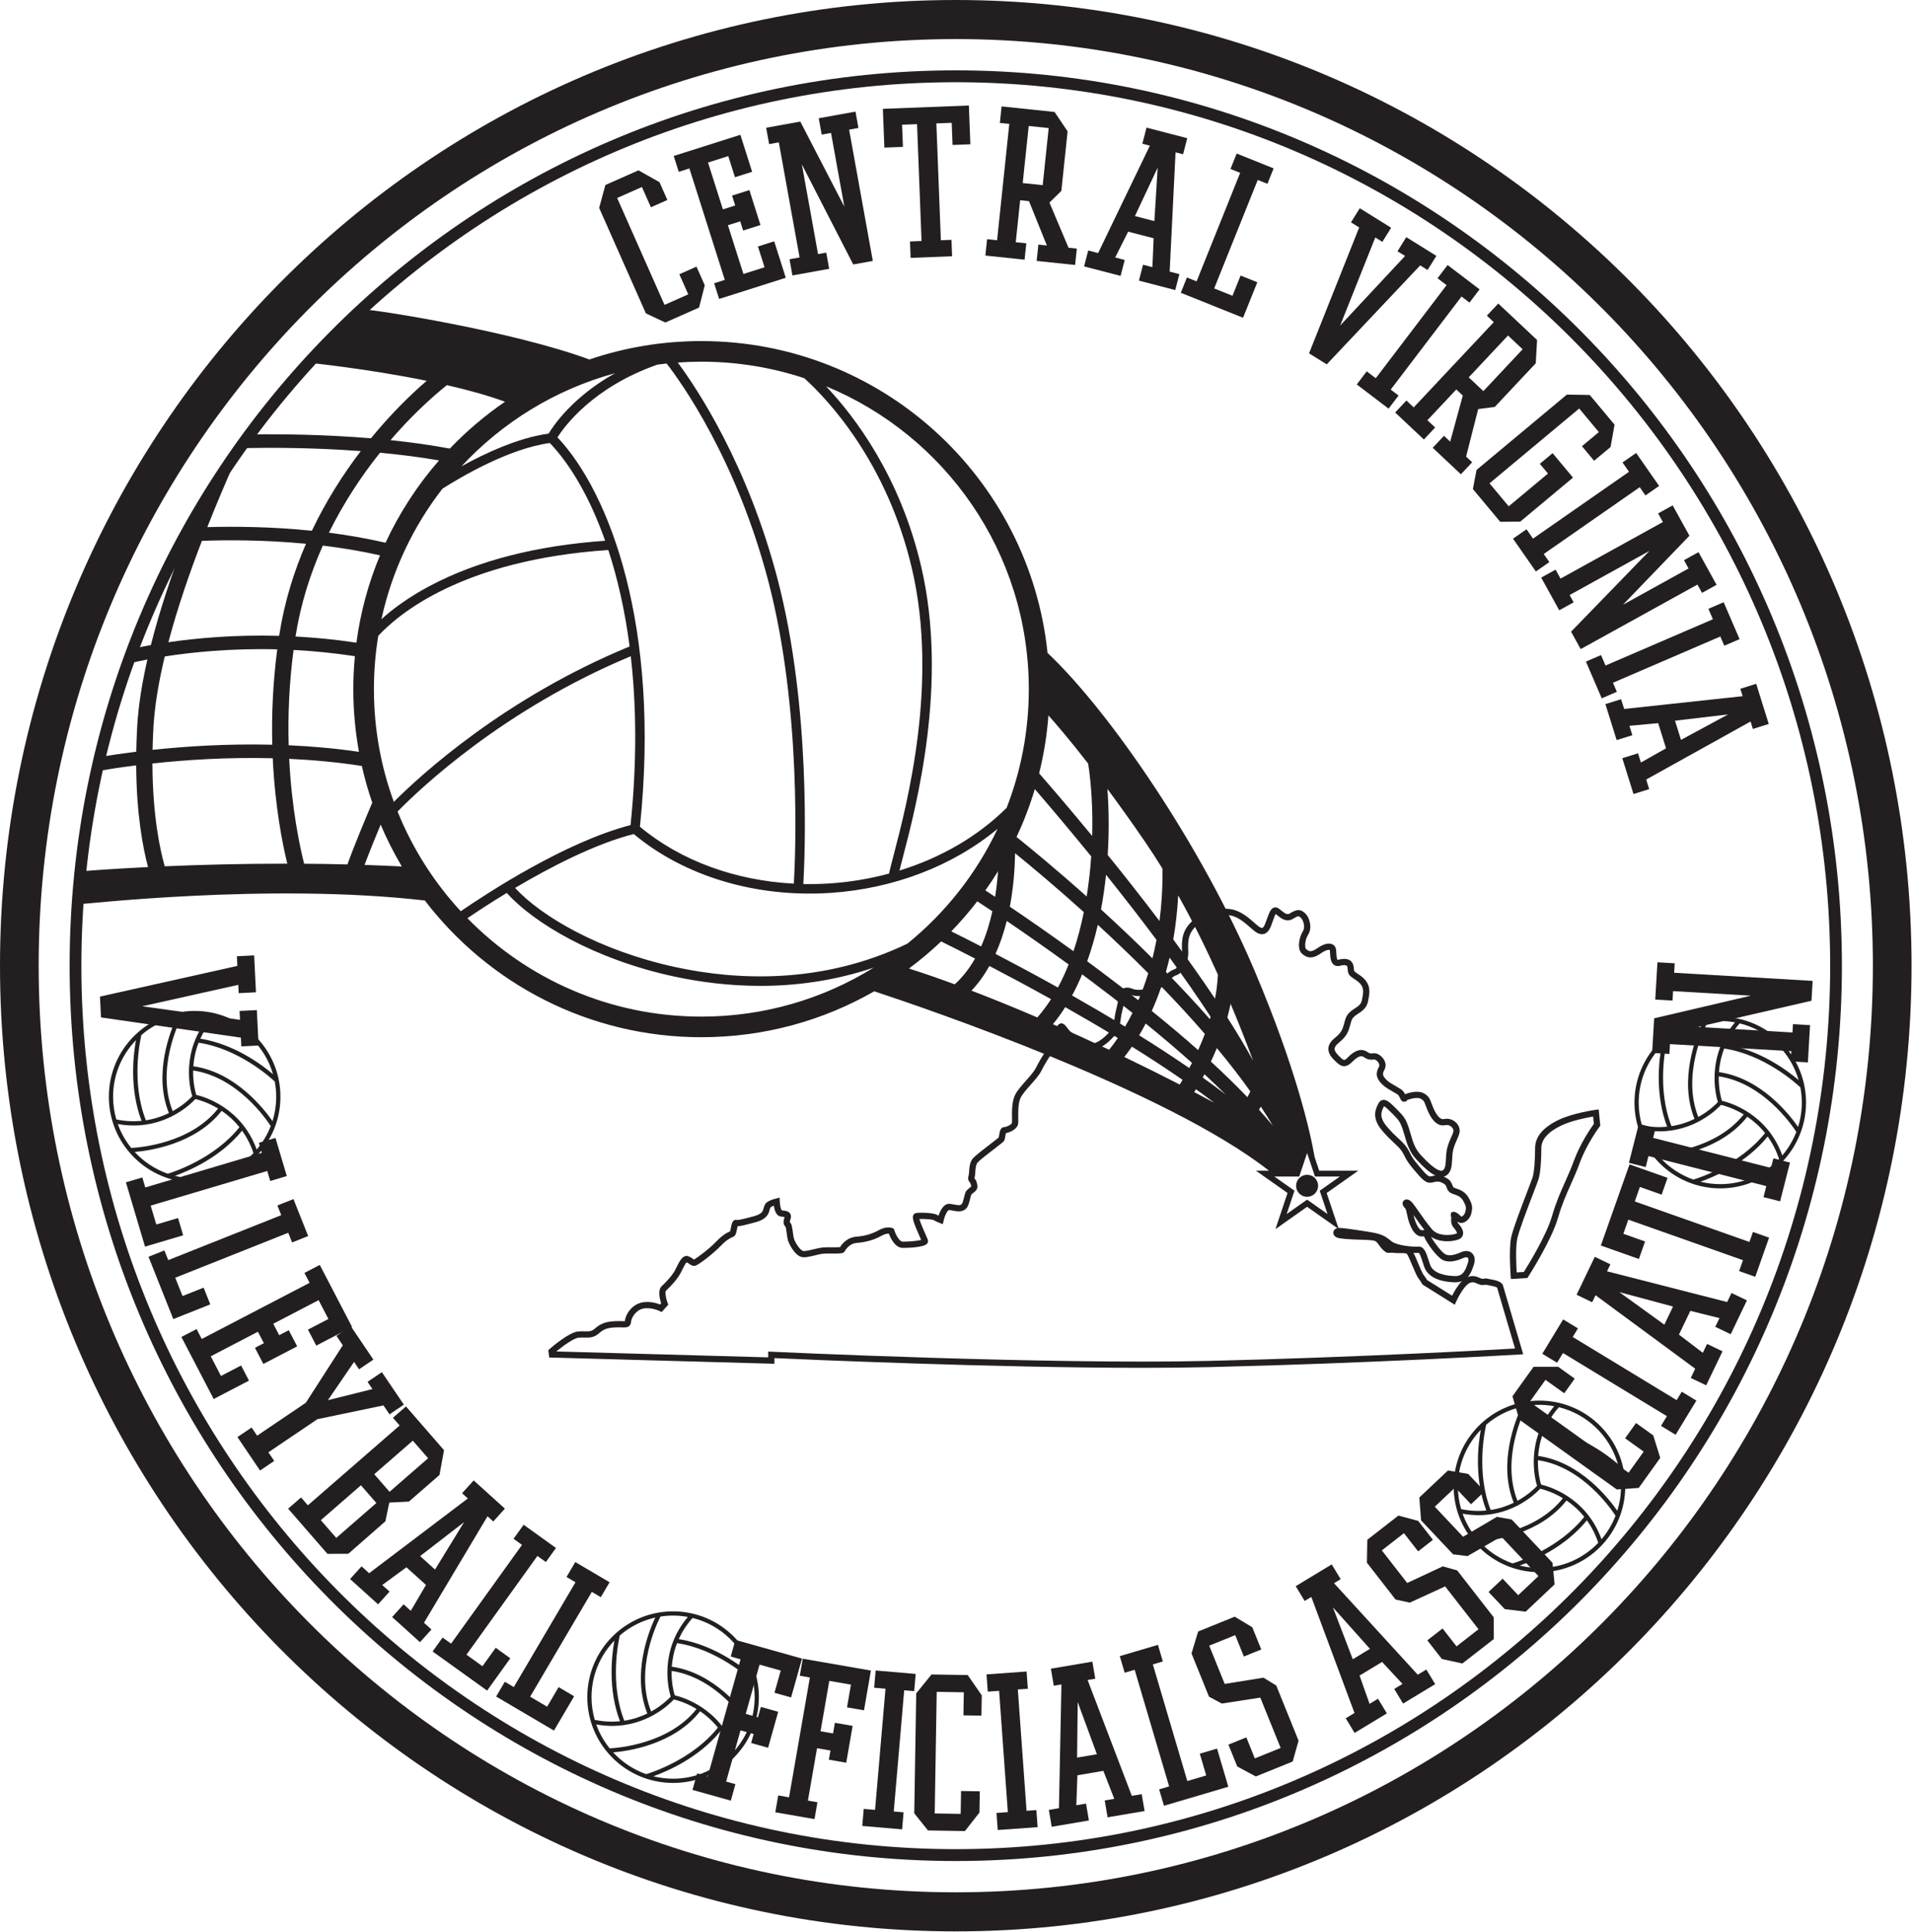 <?xml version="1.0" encoding="UTF-8" standalone="no"?>
<!DOCTYPE svg PUBLIC "-//W3C//DTD SVG 1.1//EN" "http://www.w3.org/Graphics/SVG/1.1/DTD/svg11.dtd">
<svg width="100%" height="100%" viewBox="0 0 2941 2971" version="1.1" xmlns="http://www.w3.org/2000/svg" xmlns:xlink="http://www.w3.org/1999/xlink" xml:space="preserve" xmlns:serif="http://www.serif.com/" style="fill-rule:evenodd;clip-rule:evenodd;stroke-linejoin:round;stroke-miterlimit:2;">
    <g transform="matrix(4.167,0,0,4.167,-3.467,-1.833)">
        <path d="M72.683,373.585C55.221,373.585 41.016,387.791 41.016,405.253C41.016,422.714 55.221,436.92 72.683,436.92C90.144,436.92 104.35,422.714 104.35,405.253C104.35,387.791 90.144,373.585 72.683,373.585ZM101.619,396.96C97.545,393.483 87.373,385.833 74.767,383.827C75.94,381.239 77.59,378.6 79.87,376.02C90.335,378.593 98.66,386.651 101.619,396.96ZM78.129,375.649C67.424,388.377 70.978,402.385 71.802,405.068C71.01,405.923 68.531,408.398 64.579,410.575C58.447,395.15 66.72,378.035 68.024,375.508C69.543,375.271 71.098,375.146 72.683,375.146C74.543,375.146 76.361,375.324 78.129,375.649ZM73.283,404.583C72.937,403.468 72.034,400.084 72.126,395.574C88.533,397.973 99.213,413.666 100.767,416.084C99.533,419.272 97.773,422.197 95.592,424.756C89.917,409.133 76.015,405.21 73.283,404.583ZM53.015,382.487C56.707,379.293 61.178,376.981 66.103,375.879C63.817,380.706 57.301,396.698 63.187,411.294C60.793,412.459 57.944,413.457 54.681,413.959C49.232,400.123 52.503,384.683 53.015,382.487ZM72.962,406.109C74.099,406.369 77.479,407.284 81.338,409.618C71.071,422.601 52.189,424.019 49.275,424.159C47.157,421.542 45.469,418.566 44.317,415.335C46.355,415.697 48.303,415.87 50.15,415.87C63.156,415.87 71.298,407.899 72.962,406.109ZM51.028,384.368C50.052,389.654 48.528,402.263 53.085,414.161C50.258,414.439 47.148,414.33 43.774,413.646C42.999,410.98 42.575,408.166 42.575,405.253C42.575,397.148 45.8,389.786 51.028,384.368ZM50.55,425.637C55.89,425.2 72.967,422.841 82.656,410.463C84.863,411.955 87.152,413.922 89.219,416.494C79.927,428.169 64.847,433.05 62.774,433.677C58.056,432.027 53.87,429.239 50.55,425.637ZM72.683,435.36C70.168,435.36 67.726,435.045 65.389,434.462C70.434,432.674 82.149,427.691 90.193,417.775C91.846,420.079 93.306,422.82 94.399,426.073C88.916,431.79 81.21,435.36 72.683,435.36ZM101.416,414.25C98.386,409.865 87.791,396.211 72.199,394.01C72.387,391.354 72.947,388.388 74.144,385.311C88.909,387.519 100.681,398.147 102.254,399.623C102.601,401.449 102.79,403.329 102.79,405.253C102.79,408.386 102.308,411.407 101.416,414.25Z" style="fill:rgb(35,31,32);fill-rule:nonzero;"/>
    </g>
    <g transform="matrix(4.167,0,0,4.167,-3.467,-1.833)">
        <path d="M249.29,595.209C231.829,595.209 217.623,609.415 217.623,626.876C217.623,644.338 231.829,658.544 249.29,658.544C266.752,658.544 280.957,644.338 280.957,626.876C280.957,609.415 266.752,595.209 249.29,595.209ZM278.227,618.585C274.153,615.107 263.983,607.459 251.38,605.451C252.551,602.862 254.199,600.222 256.477,597.644C266.943,600.217 275.268,608.275 278.227,618.585ZM254.737,597.273C244.033,610 247.585,624.006 248.409,626.691C247.616,627.545 245.134,630.016 241.184,632.191C235.057,616.769 243.327,599.659 244.632,597.132C246.151,596.895 247.706,596.77 249.29,596.77C251.15,596.77 252.969,596.948 254.737,597.273ZM249.892,626.207C249.549,625.093 248.65,621.708 248.743,617.199C265.143,619.603 275.82,635.288 277.374,637.707C276.141,640.895 274.381,643.821 272.199,646.38C266.526,630.76 252.629,626.835 249.892,626.207ZM229.623,604.11C233.314,600.917 237.785,598.606 242.711,597.503C240.425,602.329 233.91,618.317 239.792,632.91C237.397,634.076 234.548,635.074 231.287,635.578C225.841,621.742 229.111,606.306 229.623,604.11ZM249.57,627.731C250.707,627.99 254.09,628.899 257.95,631.234C247.685,644.225 228.797,645.643 225.883,645.783C223.765,643.166 222.077,640.189 220.925,636.959C222.962,637.32 224.91,637.493 226.756,637.493C239.765,637.493 247.908,629.52 249.57,627.731ZM227.635,605.992C226.66,611.277 225.136,623.884 229.691,635.781C226.864,636.061 223.754,635.954 220.382,635.27C219.607,632.604 219.183,629.789 219.183,626.876C219.183,618.772 222.408,611.41 227.635,605.992ZM227.158,647.261C232.498,646.824 249.581,644.464 259.269,632.08C261.475,633.571 263.763,635.539 265.83,638.114C256.538,649.792 241.454,654.675 239.382,655.301C234.664,653.651 230.478,650.863 227.158,647.261ZM249.29,656.984C246.775,656.984 244.333,656.669 241.997,656.086C247.042,654.298 258.759,649.314 266.803,639.395C268.454,641.7 269.913,644.442 271.006,647.697C265.523,653.414 257.818,656.984 249.29,656.984ZM278.024,635.873C274.993,631.488 264.402,617.84 248.815,615.635C249.003,612.978 249.563,610.011 250.757,606.935C265.519,609.146 277.289,619.772 278.862,621.248C279.209,623.072 279.397,624.952 279.397,626.876C279.397,630.009 278.915,633.031 278.024,635.873Z" style="fill:rgb(35,31,32);fill-rule:nonzero;"/>
    </g>
    <g transform="matrix(4.167,0,0,4.167,-3.467,-1.833)">
        <path d="M569.095,517.423C551.634,517.423 537.428,531.629 537.428,549.09C537.428,566.552 551.634,580.758 569.095,580.758C586.557,580.758 600.763,566.552 600.763,549.09C600.763,531.629 586.557,517.423 569.095,517.423ZM598.032,540.798C593.958,537.32 583.786,529.671 571.18,527.664C572.353,525.077 574.002,522.437 576.282,519.857C586.748,522.431 595.073,530.489 598.032,540.798ZM574.542,519.487C563.838,532.214 567.39,546.219 568.214,548.904C567.42,549.759 564.937,552.228 560.988,554.401C554.864,538.98 563.133,521.872 564.437,519.346C565.956,519.109 567.511,518.984 569.095,518.984C570.956,518.984 572.774,519.162 574.542,519.487ZM569.696,548.42C569.351,547.305 568.447,543.921 568.539,539.411C584.947,541.81 595.627,557.504 597.18,559.921C595.946,563.109 594.186,566.035 592.005,568.593C586.331,552.972 572.431,549.048 569.696,548.42ZM549.427,526.325C553.119,523.131 557.591,520.819 562.517,519.717C560.231,524.542 553.717,540.528 559.596,555.121C557.201,556.287 554.352,557.285 551.091,557.79C545.647,543.957 548.915,528.526 549.427,526.325ZM569.374,549.945C570.51,550.203 573.894,551.113 577.756,553.448C567.49,566.437 548.602,567.856 545.688,567.996C543.57,565.379 541.882,562.403 540.731,559.172C542.768,559.534 544.716,559.707 546.562,559.707C559.569,559.707 567.711,551.735 569.374,549.945ZM547.44,528.207C546.465,533.493 544.942,546.098 549.496,557.992C546.668,558.273 543.559,558.166 540.188,557.483C539.413,554.817 538.989,552.003 538.989,549.09C538.989,540.986 542.214,533.625 547.44,528.207ZM546.963,569.474C552.304,569.037 569.386,566.677 579.075,554.293C581.281,555.784 583.569,557.753 585.636,560.328C576.341,572.008 561.254,576.89 559.186,577.514C554.468,575.864 550.283,573.076 546.963,569.474ZM569.095,579.198C566.58,579.198 564.138,578.883 561.801,578.299C566.845,576.512 578.564,571.528 586.608,561.609C588.259,563.914 589.718,566.656 590.811,569.911C585.328,575.628 577.623,579.198 569.095,579.198ZM597.829,558.087C594.799,553.702 584.204,540.048 568.612,537.847C568.8,535.191 569.36,532.225 570.557,529.148C585.321,531.357 597.092,541.983 598.667,543.461C599.014,545.286 599.203,547.166 599.203,549.09C599.203,552.223 598.721,555.244 597.829,558.087Z" style="fill:rgb(35,31,32);fill-rule:nonzero;"/>
    </g>
    <g transform="matrix(4.167,0,0,4.167,-3.467,-1.833)">
        <path d="M635.835,375.748C618.374,375.748 604.168,389.955 604.168,407.415C604.168,424.877 618.374,439.083 635.835,439.083C653.296,439.083 667.502,424.877 667.502,407.415C667.502,389.955 653.296,375.748 635.835,375.748ZM664.771,399.123C660.697,395.645 650.525,387.996 637.92,385.989C639.092,383.402 640.742,380.762 643.022,378.182C653.487,380.756 661.812,388.814 664.771,399.123ZM641.282,377.812C630.577,390.539 634.13,404.546 634.955,407.23C634.161,408.085 631.679,410.556 627.728,412.73C621.602,397.308 629.872,380.198 631.176,377.671C632.695,377.434 634.251,377.309 635.835,377.309C637.696,377.309 639.514,377.487 641.282,377.812ZM636.436,406.746C636.091,405.632 635.187,402.248 635.279,397.737C651.684,400.136 662.363,415.825 663.919,418.246C662.685,421.434 660.926,424.36 658.744,426.918C653.07,411.298 639.172,407.373 636.436,406.746ZM616.167,384.65C619.859,381.456 624.33,379.145 629.256,378.042C626.97,382.868 620.456,398.856 626.337,413.45C623.942,414.615 621.093,415.613 617.832,416.117C612.386,402.282 615.655,386.848 616.167,384.65ZM636.114,408.271C637.251,408.531 640.631,409.446 644.49,411.78C634.223,424.764 615.342,426.182 612.428,426.322C610.31,423.705 608.622,420.729 607.47,417.498C609.507,417.859 611.456,418.032 613.301,418.032C626.308,418.032 634.451,410.061 636.114,408.271ZM614.18,386.532C613.205,391.817 611.681,404.423 616.236,416.319C613.409,416.599 610.299,416.492 606.927,415.809C606.152,413.143 605.728,410.328 605.728,407.415C605.728,399.311 608.953,391.95 614.18,386.532ZM613.703,427.8C619.043,427.363 636.119,425.004 645.809,412.626C648.016,414.117 650.305,416.085 652.372,418.658C643.079,430.332 628,435.213 625.927,435.84C621.209,434.19 617.023,431.402 613.703,427.8ZM635.835,437.523C633.321,437.523 630.878,437.208 628.542,436.625C633.586,434.837 645.301,429.854 653.345,419.938C654.998,422.243 656.458,424.983 657.551,428.236C652.068,433.953 644.363,437.523 635.835,437.523ZM664.568,416.412C661.537,412.025 650.942,398.374 635.351,396.173C635.539,393.516 636.1,390.551 637.296,387.473C652.06,389.682 663.832,400.308 665.406,401.786C665.753,403.611 665.942,405.491 665.942,407.415C665.942,410.548 665.46,413.569 664.568,416.412Z" style="fill:rgb(35,31,32);fill-rule:nonzero;"/>
    </g>
    <g transform="matrix(4.167,0,0,4.167,-3.467,-1.833)">
        <path d="M353.64,0.44C158.789,0.44 0.832,160.028 0.832,356.889C0.832,553.75 158.789,713.336 353.64,713.336C548.491,713.336 706.448,553.75 706.448,356.889C706.448,160.028 548.491,0.44 353.64,0.44ZM353.64,698.914C166.673,698.914 15.106,545.785 15.106,356.889C15.106,167.993 166.673,14.862 353.64,14.862C540.607,14.862 692.174,167.993 692.174,356.889C692.174,545.785 540.607,698.914 353.64,698.914Z" style="fill:rgb(35,31,32);fill-rule:nonzero;"/>
    </g>
    <g transform="matrix(4.167,0,0,4.167,-3.467,-1.833)">
        <path d="M353.64,26.411C172.986,26.411 26.537,174.371 26.537,356.889C26.537,539.406 172.986,687.365 353.64,687.365C534.294,687.365 680.743,539.406 680.743,356.889C680.743,174.371 534.294,26.411 353.64,26.411ZM353.64,682.984C175.381,682.984 30.873,536.987 30.873,356.889C30.873,176.79 175.381,30.792 353.64,30.792C531.899,30.792 676.407,176.79 676.407,356.889C676.407,536.987 531.899,682.984 353.64,682.984Z" style="fill:rgb(35,31,32);fill-rule:nonzero;"/>
    </g>
    <g transform="matrix(4.167,0,0,4.167,-3.467,-1.833)">
        <path d="M89.754,383.446L38.117,375.982L37.737,368.296L88.447,356.965L88.271,353.402L94.647,353.087L95.319,366.711L88.943,367.027L88.792,363.953L53.308,371.87L89.43,376.878L89.268,373.594L95.644,373.28L96.288,386.345L89.913,386.66L89.754,383.446Z" style="fill:rgb(35,31,32);fill-rule:nonzero;"/>
    </g>
    <g transform="matrix(4.167,0,0,4.167,-3.467,-1.833)">
        <path d="M47.311,436.848L53.364,435.05L54.46,438.739L97.491,425.955L96.395,422.266L102.514,420.449L106.699,434.532L100.58,436.35L99.483,432.662L56.453,445.445L58.525,452.419L66.553,450.035L68.446,456.406L54.366,460.588L47.311,436.848Z" style="fill:rgb(35,31,32);fill-rule:nonzero;"/>
    </g>
    <g transform="matrix(4.167,0,0,4.167,-3.467,-1.833)">
        <path d="M55.647,464.322L61.515,461.988L62.938,465.563L104.651,448.967L103.228,445.392L109.16,443.032L114.591,456.682L108.66,459.042L107.237,455.467L65.524,472.063L68.214,478.823L75.995,475.727L78.452,481.903L64.803,487.332L55.647,464.322Z" style="fill:rgb(35,31,32);fill-rule:nonzero;"/>
    </g>
    <g transform="matrix(4.167,0,0,4.167,-3.467,-1.833)">
        <path d="M114.511,491.219L122.06,487.29L118.442,480.338L101.7,489.054L103.896,493.274L107.427,491.436L110.528,497.393L98.047,503.89L94.946,497.933L98.234,496.221L96.038,492.001L78.625,501.066L82.404,508.327L89.832,504.459L92.739,510.045L79.71,516.828L67.791,493.928L73.392,491.012L75.298,494.673L115.115,473.947L113.209,470.286L118.871,467.338L130.791,490.237L117.58,497.115L114.511,491.219Z" style="fill:rgb(35,31,32);fill-rule:nonzero;"/>
    </g>
    <g transform="matrix(4.167,0,0,4.167,-3.467,-1.833)">
        <path d="M142.385,519.191L117.986,524.282L99.902,536.505L102.057,539.693L96.825,543.229L88.479,530.885L93.711,527.348L95.749,530.362L113.719,518.216L127.377,496.995L125.026,493.518L130.315,489.943L138.661,502.288L133.372,505.862L131.53,503.138L121.863,517.271L138.31,513.164L136.507,510.498L141.796,506.923L149.907,518.919L144.618,522.495L142.385,519.191Z" style="fill:rgb(35,31,32);fill-rule:nonzero;"/>
    </g>
    <g transform="matrix(4.167,0,0,4.167,-3.467,-1.833)">
        <path d="M144.535,555.055L143.089,561.968L129.411,573.957L121.703,573.986L107.194,557.307L111.959,553.164L114.484,556.066L148.354,526.608L145.875,523.757L150.69,519.568L164.74,535.719L163.062,544.874L151.772,554.694L144.535,555.055ZM139.764,555.217L134.07,548.673L119.259,561.555L124.952,568.1L139.764,555.217ZM158.868,538.694L153.221,532.203L138.979,544.589L144.626,551.082L158.868,538.694Z" style="fill:rgb(35,31,32);fill-rule:nonzero;"/>
    </g>
    <g transform="matrix(4.167,0,0,4.167,-3.467,-1.833)">
        <path d="M145.583,597.304L149.816,592.619L152.464,595.01L158.074,585.462L150.858,578.942L141.926,585.489L144.626,587.928L140.392,592.614L130.061,583.28L134.295,578.593L137.098,581.126L173.529,553.539L171.4,551.615L175.68,546.878L187.205,557.291L182.925,562.028L180.796,560.105L157.343,599.419L160.095,601.906L155.861,606.591L145.583,597.304ZM172.141,562.276L155.911,574.811L161.414,579.783L172.141,562.276Z" style="fill:rgb(35,31,32);fill-rule:nonzero;"/>
    </g>
    <g transform="matrix(4.167,0,0,4.167,-3.467,-1.833)">
        <path d="M160.527,610.014L164.211,604.885L167.336,607.13L193.522,570.676L190.397,568.431L194.12,563.248L206.053,571.819L202.33,577.003L199.204,574.758L173.019,611.212L178.928,615.457L183.813,608.657L189.211,612.535L180.643,624.463L160.527,610.014Z" style="fill:rgb(35,31,32);fill-rule:nonzero;"/>
    </g>
    <g transform="matrix(4.167,0,0,4.167,-3.467,-1.833)">
        <path d="M183.976,626.651L187.179,621.208L190.495,623.161L213.268,584.471L209.952,582.519L213.19,577.017L225.851,584.47L222.612,589.972L219.296,588.02L196.524,626.709L202.794,630.401L207.042,623.184L212.769,626.555L205.318,639.215L183.976,626.651Z" style="fill:rgb(35,31,32);fill-rule:nonzero;"/>
    </g>
    <g transform="matrix(4.167,0,0,4.167,-3.467,-1.833)">
        <path d="M286.72,625.264L289.021,617.07L281.208,614.876L276.106,633.05L280.618,634.317L281.694,630.484L288.093,632.28L284.363,645.563L278.1,643.805L279.027,640.5L274.178,639.139L268.871,658.04L272.306,659.004L270.599,665.083L256.455,661.114L258.162,655.034L262.068,656.13L274.203,612.911L270.566,611.889L272.292,605.744L296.876,612.644L292.849,626.985L286.72,625.264Z" style="fill:rgb(35,31,32);fill-rule:nonzero;"/>
    </g>
    <g transform="matrix(4.167,0,0,4.167,-3.467,-1.833)">
        <path d="M313.49,630.646L314.947,622.26L306.952,620.871L303.721,639.468L308.339,640.27L309.021,636.348L315.568,637.486L313.207,651.079L306.796,649.965L307.384,646.583L302.421,645.721L299.061,665.061L302.576,665.672L301.496,671.894L287.022,669.378L288.103,663.157L292.1,663.852L299.784,619.624L296.062,618.978L297.155,612.689L322.312,617.061L319.762,631.736L313.49,630.646Z" style="fill:rgb(35,31,32);fill-rule:nonzero;"/>
    </g>
    <g transform="matrix(4.167,0,0,4.167,-3.467,-1.833)">
        <path d="M334.599,624.353L330.747,669.08L334.372,669.391L333.83,675.683L319.123,674.418L319.664,668.125L323.846,668.486L327.698,623.759L323.516,623.4L324.064,617.04L338.841,618.311L338.293,624.671L334.599,624.353Z" style="fill:rgb(35,31,32);fill-rule:nonzero;"/>
    </g>
    <g transform="matrix(4.167,0,0,4.167,-3.467,-1.833)">
        <path d="M356.468,633.596L356.609,625.085L346.606,624.921L345.868,669.807L355.45,669.964L355.589,661.523L362.514,661.636L362.385,669.459L357.025,676.306L343.386,676.083L338.313,669.752L339.041,625.484L344.683,618.505L358.043,618.724L363.237,626.223L363.114,633.705L356.468,633.596Z" style="fill:rgb(35,31,32);fill-rule:nonzero;"/>
    </g>
    <g transform="matrix(4.167,0,0,4.167,-3.467,-1.833)">
        <path d="M376.544,624.047L379.767,668.823L383.396,668.561L383.849,674.86L369.127,675.922L368.672,669.624L372.859,669.322L369.636,624.545L365.45,624.848L364.991,618.481L379.784,617.413L380.243,623.781L376.544,624.047Z" style="fill:rgb(35,31,32);fill-rule:nonzero;"/>
    </g>
    <g transform="matrix(4.167,0,0,4.167,-3.467,-1.833)">
        <path d="M409.678,671.229L408.624,665.003L412.141,664.407L408.124,654.089L398.537,655.714L398.14,666.78L401.727,666.172L402.781,672.398L389.056,674.724L388.002,668.498L391.726,667.867L392.646,622.184L389.819,622.663L388.752,616.37L404.064,613.775L405.129,620.068L402.302,620.547L418.625,663.308L422.28,662.69L423.335,668.915L409.678,671.229ZM398.643,628.686L398.425,649.19L405.736,647.951L398.643,628.686Z" style="fill:rgb(35,31,32);fill-rule:nonzero;"/>
    </g>
    <g transform="matrix(4.167,0,0,4.167,-3.467,-1.833)">
        <path d="M430.499,666.967L428.709,660.913L432.399,659.822L419.675,616.772L415.985,617.862L414.176,611.74L428.265,607.578L430.075,613.7L426.384,614.79L439.108,657.84L446.085,655.779L443.712,647.748L450.086,645.865L454.25,659.952L430.499,666.967Z" style="fill:rgb(35,31,32);fill-rule:nonzero;"/>
    </g>
    <g transform="matrix(4.167,0,0,4.167,-3.467,-1.833)">
        <path d="M478.007,650.641L464.388,656.153L457.544,652.48L454.276,644.399L460.89,641.722L464.031,649.485L473.564,645.627L466.047,627.047L451.841,629.243L447.12,626.71L440.659,610.74L443.116,602.636L456.604,597.177L463.085,601.071L466.406,609.279L459.986,611.877L456.793,603.988L447.196,607.872L452.911,621.998L467.22,619.686L471.941,622.588L480.178,642.95L478.007,650.641Z" style="fill:rgb(35,31,32);fill-rule:nonzero;"/>
    </g>
    <g transform="matrix(4.167,0,0,4.167,-3.467,-1.833)">
        <path d="M518.757,629.251L515.488,623.848L518.541,622L511.01,613.88L502.69,618.915L506.389,629.354L509.502,627.47L512.771,632.873L500.859,640.082L497.589,634.679L500.822,632.723L484.883,589.893L482.429,591.378L479.124,585.916L492.413,577.874L495.718,583.336L493.264,584.822L524.168,618.595L527.34,616.675L530.61,622.079L518.757,629.251ZM492.852,593.737L500.187,612.887L506.533,609.047L492.852,593.737Z" style="fill:rgb(35,31,32);fill-rule:nonzero;"/>
    </g>
    <g transform="matrix(4.167,0,0,4.167,-3.467,-1.833)">
        <path d="M552.243,605.427L540.649,614.451L533.062,612.789L527.708,605.91L533.338,601.527L538.482,608.135L546.597,601.819L534.287,586.001L521.221,591.995L515.987,590.85L505.405,577.254L505.553,568.789L517.036,559.851L524.335,561.825L529.773,568.812L524.307,573.066L519.08,566.349L510.909,572.708L520.269,584.734L533.402,578.6L538.737,580.102L552.228,597.436L552.243,605.427Z" style="fill:rgb(35,31,32);fill-rule:nonzero;"/>
    </g>
    <g transform="matrix(4.167,0,0,4.167,-3.467,-1.833)">
        <path d="M574.689,585.247L564.002,595.328L556.293,594.391L550.313,588.048L555.503,583.152L561.248,589.245L568.728,582.188L554.979,567.605L542.541,574.809L537.222,574.165L525.403,561.629L524.75,553.186L535.335,543.202L542.786,544.476L548.861,550.918L543.823,555.671L537.984,549.478L530.452,556.582L540.906,567.67L553.398,560.321L558.851,561.31L573.919,577.291L574.689,585.247Z" style="fill:rgb(35,31,32);fill-rule:nonzero;"/>
    </g>
    <g transform="matrix(4.167,0,0,4.167,-3.467,-1.833)">
        <path d="M578.243,514.718L571.323,509.761L565.498,517.893L601.992,544.04L607.573,536.248L600.71,531.331L604.743,525.701L611.104,530.258L613.684,538.561L605.74,549.651L597.647,550.221L561.655,524.435L559.127,515.825L566.908,504.962L576.031,504.958L582.113,509.316L578.243,514.718Z" style="fill:rgb(35,31,32);fill-rule:nonzero;"/>
    </g>
    <g transform="matrix(4.167,0,0,4.167,-3.467,-1.833)">
        <path d="M581.377,493.936L619.737,517.248L621.626,514.138L627.022,517.417L619.356,530.032L613.96,526.752L616.14,523.165L577.78,499.854L575.599,503.441L570.145,500.126L577.847,487.453L583.302,490.767L581.377,493.936Z" style="fill:rgb(35,31,32);fill-rule:nonzero;"/>
    </g>
    <g transform="matrix(4.167,0,0,4.167,-3.467,-1.833)">
        <path d="M639.693,492.918L633.999,490.187L635.543,486.97L624.795,484.296L620.589,493.065L629.4,499.775L630.973,496.495L636.668,499.227L630.646,511.78L624.952,509.047L626.585,505.641L589.801,478.526L588.561,481.113L582.805,478.351L589.522,464.347L595.278,467.109L594.038,469.695L638.386,481.04L639.99,477.697L645.684,480.429L639.693,492.918ZM598.574,477.38L615.196,489.39L618.403,482.704L598.574,477.38Z" style="fill:rgb(35,31,32);fill-rule:nonzero;"/>
    </g>
    <g transform="matrix(4.167,0,0,4.167,-3.467,-1.833)">
        <path d="M614.194,441.398L606.169,438.562L604.281,443.905L646.603,458.864L647.909,455.17L653.862,457.274L648.756,471.72L642.802,469.616L644.225,465.592L601.903,450.633L600.061,455.844L608.085,458.681L605.8,465.145L591.757,460.182L602.343,430.234L616.385,435.198L614.194,441.398Z" style="fill:rgb(35,31,32);fill-rule:nonzero;"/>
    </g>
    <g transform="matrix(4.167,0,0,4.167,-3.467,-1.833)">
        <path d="M611.053,420.444L654.553,431.531L655.452,428.005L661.571,429.565L657.926,443.87L651.807,442.31L652.843,438.243L609.343,427.156L608.307,431.223L602.122,429.647L605.784,415.274L611.969,416.851L611.053,420.444Z" style="fill:rgb(35,31,32);fill-rule:nonzero;"/>
    </g>
    <g transform="matrix(4.167,0,0,4.167,-3.467,-1.833)">
        <path d="M618.817,359.499L669.939,362.494L669.509,369.827L627.548,379.493L662.498,381.54L662.677,378.466L668.982,378.835L668.176,392.594L661.872,392.225L662.092,388.454L617.276,385.83L617.063,389.46L610.69,389.087L611.438,376.307L647.133,367.956L618.42,366.274L618.216,369.766L611.843,369.393L612.649,355.634L619.022,356.008L618.817,359.499Z" style="fill:rgb(35,31,32);fill-rule:nonzero;"/>
    </g>
    <g transform="matrix(4.167,0,0,4.167,-3.467,-1.833)">
        <path d="M241.103,76.945L237.787,69.464L228.64,73.517L246.128,112.975L254.891,109.092L251.602,101.671L257.934,98.865L260.982,105.743L258.886,113.962L246.413,119.489L239.246,116.096L222,77.182L224.298,68.728L236.515,63.315L244.265,67.677L247.179,74.253L241.103,76.945Z" style="fill:rgb(35,31,32);fill-rule:nonzero;"/>
    </g>
    <g transform="matrix(4.167,0,0,4.167,-3.467,-1.833)">
        <path d="M272.131,65.859L269.653,58.059L262.185,60.431L267.679,77.729L272.214,76.289L271.055,72.641L277.456,70.608L281.552,83.502L275.151,85.535L274.072,82.138L269.537,83.578L275.252,101.568L283.054,99.09L280.616,91.417L286.618,89.511L290.894,102.971L266.288,110.785L264.45,104.998L268.384,103.749L255.316,62.612L251.382,63.861L249.523,58.011L274.13,50.198L278.466,63.848L272.131,65.859Z" style="fill:rgb(35,31,32);fill-rule:nonzero;"/>
    </g>
    <g transform="matrix(4.167,0,0,4.167,-3.467,-1.833)">
        <path d="M314.27,48.299L323.018,96.752L315.79,98.057L296.821,61.108L302.802,94.232L305.831,93.686L306.909,99.66L293.348,102.11L292.269,96.134L295.986,95.463L288.317,52.986L284.737,53.632L283.646,47.592L296.244,45.317L312.505,76.719L307.592,49.505L304.15,50.127L303.059,44.087L316.62,41.637L317.712,47.678L314.27,48.299Z" style="fill:rgb(35,31,32);fill-rule:nonzero;"/>
    </g>
    <g transform="matrix(4.167,0,0,4.167,-3.467,-1.833)">
        <path d="M352.452,53.95L352.137,45.773L346.474,45.992L348.136,89.121L352.051,88.97L352.285,95.037L336.974,95.628L336.74,89.56L341.005,89.396L339.343,46.267L333.819,46.48L334.134,54.657L327.283,54.922L326.731,40.611L358.472,39.387L359.024,53.697L352.452,53.95Z" style="fill:rgb(35,31,32);fill-rule:nonzero;"/>
    </g>
    <g transform="matrix(4.167,0,0,4.167,-3.467,-1.833)">
        <path d="M383.496,96.757L384.13,90.718L387.261,91.047L380.676,74.693L377.405,74.349L375.779,89.842L379.676,90.251L379.042,96.29L364.569,94.773L365.203,88.733L368.89,89.12L373.395,46.186L369.916,45.822L370.556,39.716L390.11,41.767L394.918,48.908L392.611,70.9L388.218,75.218L395.263,91.885L398.325,92.207L397.691,98.246L383.496,96.757ZM387.938,47.712L380.562,46.938L378.351,68.011L385.727,68.784L387.938,47.712Z" style="fill:rgb(35,31,32);fill-rule:nonzero;"/>
    </g>
    <g transform="matrix(4.167,0,0,4.167,-3.467,-1.833)">
        <path d="M421.249,104.029L422.774,98.152L426.227,99.048L426.68,88.392L417.268,85.95L412.482,95.482L416.003,96.395L414.477,102.272L401.003,98.777L402.527,92.899L406.184,93.848L425.287,54.211L422.511,53.491L424.053,47.55L439.085,51.45L437.544,57.391L434.767,56.671L432.593,100.699L436.181,101.63L434.656,107.508L421.249,104.029ZM428.169,62.323L419.775,80.191L426.952,82.053L428.169,62.323Z" style="fill:rgb(35,31,32);fill-rule:nonzero;"/>
    </g>
    <g transform="matrix(4.167,0,0,4.167,-3.467,-1.833)">
        <path d="M436.701,108.503L438.963,102.867L442.534,104.301L458.617,64.245L455.045,62.811L457.332,57.115L470.967,62.589L468.68,68.286L465.108,66.852L449.026,106.908L455.779,109.619L458.779,102.147L464.947,104.624L459.685,117.731L436.701,108.503Z" style="fill:rgb(35,31,32);fill-rule:nonzero;"/>
    </g>
    <g transform="matrix(4.167,0,0,4.167,-3.467,-1.833)">
        <path d="M525.072,98.396L490.58,134.929L484.044,130.866L502.555,84.397L499.526,82.513L502.767,77.301L514.351,84.504L511.11,89.716L508.496,88.091L495.534,120.6L519.488,94.924L516.696,93.188L519.936,87.975L531.045,94.883L527.804,100.095L525.072,98.396Z" style="fill:rgb(35,31,32);fill-rule:nonzero;"/>
    </g>
    <g transform="matrix(4.167,0,0,4.167,-3.467,-1.833)">
        <path d="M540.324,109.889L514.189,144.244L517.084,146.446L513.407,151.279L501.661,142.342L505.337,137.51L508.677,140.05L534.812,105.696L531.472,103.155L535.188,98.27L546.991,107.249L543.274,112.134L540.324,109.889Z" style="fill:rgb(35,31,32);fill-rule:nonzero;"/>
    </g>
    <g transform="matrix(4.167,0,0,4.167,-3.467,-1.833)">
        <path d="M529.697,165.727L533.855,161.301L536.149,163.457L540.795,146.451L538.398,144.2L527.735,155.554L530.591,158.236L526.434,162.662L515.827,152.699L519.985,148.273L522.686,150.812L552.237,119.349L549.686,116.954L553.889,112.481L568.218,125.939L567.728,134.534L552.592,150.651L546.483,151.432L542.014,168.965L544.257,171.072L540.1,175.498L529.697,165.727ZM562.894,129.36L557.489,124.283L542.985,139.726L548.391,144.802L562.894,129.36Z" style="fill:rgb(35,31,32);fill-rule:nonzero;"/>
    </g>
    <g transform="matrix(4.167,0,0,4.167,-3.467,-1.833)">
        <path d="M584.786,165.134L591.019,159.933L583.759,151.229L550.665,178.84L557.746,187.329L572.241,175.236L569.238,171.636L573.951,167.704L581.48,176.731L562.019,192.967L554.607,193.046L544.524,180.957L545.868,173.912L579.215,146.091L587.672,146.234L596.814,157.195L595.35,165.433L589.268,170.507L584.786,165.134Z" style="fill:rgb(35,31,32);fill-rule:nonzero;"/>
    </g>
    <g transform="matrix(4.167,0,0,4.167,-3.467,-1.833)">
        <path d="M606.106,180.269L570.674,204.929L572.753,207.915L567.769,211.384L559.336,199.267L564.32,195.798L566.718,199.244L602.149,174.584L599.751,171.138L604.789,167.632L613.262,179.806L608.225,183.312L606.106,180.269Z" style="fill:rgb(35,31,32);fill-rule:nonzero;"/>
    </g>
    <g transform="matrix(4.167,0,0,4.167,-3.467,-1.833)">
        <path d="M627.413,216.214L584.32,240.03L580.768,233.601L609.689,203.789L580.228,220.072L581.717,222.766L576.402,225.703L569.737,213.641L575.052,210.704L576.879,214.01L614.657,193.131L612.897,189.947L618.27,186.978L624.462,198.182L599.928,223.652L624.131,210.275L622.439,207.213L627.811,204.244L634.477,216.306L629.105,219.275L627.413,216.214Z" style="fill:rgb(35,31,32);fill-rule:nonzero;"/>
    </g>
    <g transform="matrix(4.167,0,0,4.167,-3.467,-1.833)">
        <path d="M635.862,235.376L596.225,252.454L597.666,255.795L592.089,258.198L586.247,244.64L591.824,242.238L593.484,246.093L633.121,229.014L631.461,225.16L637.097,222.731L642.967,236.352L637.33,238.781L635.862,235.376Z" style="fill:rgb(35,31,32);fill-rule:nonzero;"/>
    </g>
    <g transform="matrix(4.167,0,0,4.167,-3.467,-1.833)">
        <path d="M599.679,280.301L605.473,278.491L606.538,281.897L615.823,276.651L612.923,267.369L602.302,268.341L603.387,271.814L597.592,273.624L593.439,260.336L599.234,258.526L600.361,262.131L644.103,257.41L643.248,254.672L649.106,252.842L653.739,267.666L647.881,269.496L647.025,266.758L608.5,288.174L609.605,291.713L603.811,293.523L599.679,280.301ZM638.74,264.142L619.136,266.455L621.347,273.533L638.74,264.142Z" style="fill:rgb(35,31,32);fill-rule:nonzero;"/>
    </g>
    <g transform="matrix(4.167,0,0,4.167,-3.467,-1.833)">
        <path d="M558.55,472.549L558.467,471.413C558.438,471.015 557.76,461.615 558.627,457.28C559.228,454.274 562.338,446.152 564.61,440.222C565.542,437.789 566.347,435.687 566.556,435.017C567.202,432.95 567.491,428.103 567.491,424.216C567.491,420.025 570.465,416.496 576.331,413.726C581.507,411.281 589.445,410.148 589.78,410.101L590.969,409.934L591.551,415.948L591.282,416.306C591.235,416.368 586.554,422.61 583.967,429.689C582.877,432.674 581.732,435.24 580.625,437.72C578.948,441.476 577.365,445.024 575.953,449.924C573.536,458.313 565.302,471.128 564.954,471.669L564.639,472.157L558.55,472.549ZM588.914,412.568C586.522,412.977 581.038,414.046 577.313,415.806C572.322,418.163 569.792,420.993 569.792,424.216C569.792,428.161 569.518,433.249 568.752,435.703C568.521,436.442 567.781,438.373 566.757,441.044C564.642,446.568 561.446,454.915 560.882,457.731C560.245,460.92 560.536,467.469 560.689,470.107L563.33,469.936C564.866,467.498 571.675,456.46 573.742,449.288C575.199,444.233 576.889,440.446 578.524,436.783C579.616,434.338 580.744,431.81 581.807,428.9C584.18,422.405 588.107,416.76 589.176,415.286L588.914,412.568Z" style="fill:rgb(35,31,32);fill-rule:nonzero;"/>
    </g>
    <g transform="matrix(4.167,0,0,4.167,-3.467,-1.833)">
        <path d="M422.474,505.319C367.445,505.319 296.763,502.189 286.698,501.73L286.698,503.825L203.565,501.507L203.226,498.793L203.685,498.391C204.407,497.759 210.835,492.212 214.212,491.905C215.211,491.815 216.048,491.832 216.784,491.849C218.336,491.883 219.191,491.903 220.333,490.912C222.651,488.903 224.463,488.245 228.091,488.092C229.093,488.053 229.881,488.08 230.512,488.103C230.868,488.116 231.26,488.128 231.497,488.116C231.501,488.087 231.504,488.055 231.507,488.018C231.703,485.668 233.991,481.994 237.779,481.205C240.506,480.635 243.181,481.437 244.483,481.939L244.882,481.499C244.338,479.831 243.551,476.561 245.143,475.128C246.518,473.89 249.081,471.165 250.102,469.121L250.46,468.395C251.641,465.988 252.978,463.258 255.125,464.212C255.754,464.492 256.221,464.818 256.596,465.081C256.731,465.174 256.902,465.294 257.018,465.361C258.111,464.772 262.577,461.486 265.251,458.686C267.751,456.067 269.455,455.327 270.273,454.97C270.296,454.961 270.317,454.952 270.337,454.943C270.432,454.638 270.545,454.059 270.619,453.685C270.892,452.289 271.09,451.28 271.859,450.862C272.183,450.685 272.56,450.652 272.909,450.763C273.333,450.782 274.779,450.566 279.175,449.344C281.658,448.655 282.339,447.824 282.599,446.788C283.081,444.859 283.523,444.43 284.492,443.849C285.344,443.337 286.934,442.926 287.244,442.848L288.622,442.504L288.672,443.925C288.72,445.305 289.07,446.851 289.406,447.199C290.609,447.309 291.836,447.441 292.464,448.325C292.697,448.652 292.932,449.213 292.729,450.026C292.684,450.206 292.636,450.38 292.589,450.551C292.492,450.908 292.344,451.446 292.381,451.611C293.06,452.112 293.244,453.28 293.506,455.294C293.627,456.219 293.764,457.268 293.963,457.817C294.586,459.531 296.259,461.924 297.252,462.173C297.942,462.343 299.583,461.948 301.031,461.596C302.369,461.272 303.752,460.937 304.95,460.871C305.945,460.815 307.086,460.821 308.189,460.83C309.112,460.833 310.324,460.842 310.884,460.784C312.781,457.846 315.198,457.06 316.911,456.922C320.111,456.667 322.664,455.928 325.189,454.526C328.15,452.88 330.101,453.682 330.314,453.778L330.785,453.992L330.938,454.488C331.468,456.207 332.83,458.752 334.07,458.752C336.578,458.752 339.583,458.457 340.864,458.119C340.723,457.792 340.548,457.4 340.385,457.031C337.977,451.606 337.479,449.944 337.965,448.948C338.147,448.576 338.476,448.306 338.869,448.208C340.113,447.897 345.443,448.119 346.511,448.762C346.709,448.88 346.992,449.021 347.284,449.158C347.873,447.373 349.134,444.644 351.355,444.791C351.894,444.828 352.452,444.937 352.991,445.042C355.217,445.478 355.832,445.408 356.244,444.052C356.538,443.086 356.706,442.394 356.828,441.889C357.16,440.513 357.333,439.992 358.471,439.106L358.62,438.991C358.932,438.749 359.286,438.475 359.35,438.368C359.343,438.365 359.351,438.205 359.197,437.637C359.077,437.199 358.929,437.012 358.759,436.796C358.34,436.265 357.964,435.645 358.369,434.432C358.464,434.143 358.51,433.514 358.553,432.906C358.669,431.291 358.815,429.282 360.02,427.957C361.023,426.852 364.013,424.561 366.417,422.72C367.538,421.862 368.505,421.121 368.859,420.812C369.13,420.574 369.327,420.418 369.471,420.305C369.479,420.299 369.486,420.293 369.494,420.288C369.499,420.257 369.503,420.225 369.51,420.188C369.536,420.041 369.568,419.857 369.616,419.619C369.664,419.38 369.703,419.158 369.739,418.955C369.927,417.892 370.186,416.437 371.731,416.437C372.376,416.4 374.334,415.539 374.393,414.812C374.424,414.439 374.416,413.81 374.405,413.081C374.371,410.713 374.319,407.136 375.489,404.68C376.286,403.006 377.952,401.13 379.563,399.316C380.977,397.724 382.438,396.079 383.126,394.767C384.663,391.832 385.553,390.185 387.462,387.69C388.685,386.09 389.615,383.311 390.229,381.471C390.479,380.724 390.676,380.133 390.851,379.741C391.093,379.197 391.499,378.286 392.463,378.187C393.474,378.097 394.16,378.936 395.094,380.246C396.434,382.122 401.801,385.582 403.54,385.69C405.318,385.789 407.742,384.04 409.284,382.498C410.92,380.862 411.822,379.961 412.2,376.691C412.416,374.821 412.737,373.517 413.02,372.366C413.298,371.237 413.538,370.262 413.604,369.004C413.696,367.254 414.243,366.05 415.228,365.427C416.192,364.819 417.462,364.831 418.999,365.462C420.918,366.253 424.876,365.705 427.298,363.79C428.247,363.041 429.086,362.235 429.898,361.456C431.338,360.073 432.699,358.768 434.278,358.242C435.742,357.752 437.287,354.912 437.159,351.619C437.014,347.84 436.85,343.558 441.832,339.666C445.865,336.516 450.385,335.298 455.268,336.05C458.818,336.596 461.911,339.33 463.957,341.139C464.232,341.382 464.49,341.61 464.728,341.815C465.96,342.87 466.522,343.017 466.782,342.955C466.903,342.924 467.336,342.725 467.845,341.423C468.104,340.761 468.334,340.123 468.545,339.534C469.33,337.35 469.848,335.907 471.002,335.473C471.361,335.338 471.926,335.255 472.579,335.617C472.98,335.84 473.377,336.168 473.799,336.515C475.255,337.714 476.049,338.16 476.912,337.622C479.27,336.149 480.812,335.749 482.708,337.644C484.233,339.169 485.351,342.869 483.708,345.426C482.52,347.272 482.353,350.194 482.939,350.715C483.792,351.471 484.596,352.186 487.018,350.491C489.306,348.887 491.304,348.356 492.646,348.994C493.472,349.388 493.969,350.174 494.043,351.21C494.06,351.446 494.073,351.698 494.086,351.958C494.122,352.653 494.216,354.498 494.585,354.717C494.585,354.717 494.663,354.743 494.874,354.69C496.108,354.382 497.896,354.073 499.175,354.942C499.925,355.451 500.379,356.26 500.524,357.346C500.573,357.711 500.598,358.01 500.62,358.262C500.681,359.003 500.681,359.003 502.702,360.35C506.496,362.879 506.543,365.833 506.161,368.125L506.077,368.64C505.71,370.925 505.445,372.576 502.247,374.556C499.995,375.951 499.793,376.702 499.394,378.196C499.34,378.399 499.284,378.61 499.22,378.832L499.119,379.193C498.589,381.077 498.09,382.855 495.03,385.333C494.035,386.139 493.512,386.881 493.478,387.54C493.441,388.236 493.918,389.054 494.979,390.115C496.987,392.123 497.042,392.069 498.429,390.679C499.425,389.684 502.458,386.656 505.523,388.702C506.498,389.352 506.823,389.319 507.473,389.26C507.721,389.237 507.98,389.213 508.271,389.213C509.416,389.213 510.926,390.265 511.711,391.608C512.454,392.876 512.489,394.237 511.811,395.441C510.955,396.964 511.277,397.667 512.752,399.142C513.497,399.888 514.967,400.728 516.149,401.403C517.52,402.186 518.316,402.654 518.745,403.168C519.043,403.527 519.287,403.952 519.484,404.338C520.925,403.736 524.063,402.895 526.106,403.85C528.217,404.835 528.691,406.145 529.291,407.804C529.433,408.198 529.589,408.63 529.787,409.11C530.386,410.568 532.002,413.925 533.834,413.501C535.459,413.141 537.138,413.638 538.336,414.828C539.389,415.873 539.854,417.258 539.58,418.534C539.385,419.443 538.979,420.353 538.548,421.317C537.959,422.64 537.289,424.14 537.057,425.917C536.956,426.693 536.914,427.498 536.872,428.277C536.739,430.802 536.601,433.413 534.315,434.554C534.143,434.641 533.966,434.71 533.785,434.764C534.156,434.917 534.545,435.114 534.958,435.361C536.332,436.186 536.704,437.198 536.974,437.936C537.206,438.566 537.268,438.735 537.832,438.923C540.189,439.709 541.831,440.408 543.138,442.859C544.393,445.211 544.44,446.186 543.949,448.313C543.582,449.908 542.31,451.354 540.925,451.751C540.13,451.979 539.373,451.823 538.831,451.323C538.881,451.61 538.983,451.873 539.169,452.081C540.591,453.661 541.155,455.054 540.846,456.223C540.69,456.813 540.237,457.607 538.96,458.032C536.572,458.829 532.161,459.082 529.089,456.952C530.194,459.007 532.952,462.653 534.346,463.404C535.606,464.082 537.436,463.846 540.105,462.661C541.693,461.955 543.176,462.07 544.176,462.979C545.201,463.909 545.474,465.479 544.907,467.179L544.829,467.415C544.378,468.77 543.808,470.489 542.654,471.794C544.542,471.021 546.082,471.702 547.062,472.134C547.382,472.276 547.714,472.422 547.893,472.443C548.293,472.486 548.419,472.458 548.576,472.421C548.968,472.33 549.361,472.27 550.161,472.47C550.381,472.525 550.686,472.58 551.031,472.642C552.822,472.968 555.051,473.374 555.613,474.874L555.639,474.954L563.099,500.319L561.657,500.405C561.111,500.437 506.364,503.665 447.081,505.061C439.472,505.241 431.164,505.319 422.474,505.319ZM284.398,499.32L285.602,499.377C286.617,499.424 387.803,504.156 447.026,502.762C500.901,501.494 551.028,498.71 560.077,498.192L553.468,475.724C553.067,475.351 551.296,475.029 550.618,474.905C550.215,474.832 549.861,474.766 549.602,474.701C549.277,474.621 549.236,474.628 549.099,474.661C548.764,474.741 548.377,474.812 547.638,474.728C547.109,474.669 546.612,474.45 546.132,474.238C545.1,473.782 544.209,473.387 542.902,474.26C541.05,475.495 539.008,479.418 538.377,480.826L537.837,482.032L525.864,474.529L525.719,474.24C525.717,474.235 525.322,473.462 524.43,472.316C523.91,471.647 523.254,470.13 522.237,467.712C521.561,466.104 520.539,463.674 520.149,463.251C519.856,462.958 518.672,462.968 517.714,462.974C516.94,462.983 516.055,462.987 515.18,462.877C514.456,462.788 514.115,462.832 513.843,462.869C512.861,463.001 512.41,462.749 511.451,461.886C510.752,461.258 510.278,460.59 509.859,460.001C509.385,459.335 509.011,458.809 508.461,458.534C507.66,458.132 504.65,458.064 502.852,458.024C501.993,458.004 501.2,457.986 500.582,457.947L499.286,457.871C497.913,457.793 497.005,457.743 495.413,457.515C493.539,457.247 492.942,456.185 493.002,455.358C493.071,454.382 493.975,453.674 495.153,453.674C496.37,453.674 499.586,454.101 505.912,455.1C510.83,455.876 511.87,456.567 513.95,458.194L514.611,458.707C516.569,460.205 522.6,460.746 524.247,460.591C526.509,460.395 527.213,462.606 528.204,465.676C528.352,466.136 528.51,466.63 528.686,467.157C529.796,470.49 534.25,471.331 537.789,471.449C540.768,471.556 541.669,469.63 542.645,466.69L542.725,466.451C542.987,465.666 542.95,464.971 542.63,464.682C542.337,464.418 541.745,464.449 541.039,464.762C538.917,465.705 535.8,466.8 533.256,465.429C531.07,464.252 527.551,459.289 526.679,457.252C526.639,457.16 526.556,456.966 526.475,456.788C526.203,456.83 525.843,456.855 525.383,456.818C522.383,456.568 520.929,451.665 520.555,450.167C520.359,449.385 520.227,448.762 520.119,448.249C519.836,446.916 519.769,446.651 519.305,446.188C518.683,445.565 518.437,444.841 518.631,444.203C518.789,443.686 519.204,443.314 519.743,443.207C520.564,443.041 521.46,443.506 522.278,444.505C522.783,445.122 523.525,446.183 524.464,447.526C525.959,449.663 527.818,452.322 529.453,454.214C531.743,456.865 536.441,456.446 538.234,455.85C538.535,455.749 538.619,455.651 538.623,455.635C538.661,455.491 538.53,454.808 537.46,453.62C536.316,452.348 536.458,450.721 536.543,449.748C536.548,449.69 536.554,449.634 536.559,449.582L536.377,449.46L536.398,448.703L536.491,447.994L537.168,447.763C537.457,447.662 537.815,447.739 538.201,447.921L538.205,447.915C538.218,447.924 538.231,447.933 538.245,447.942C538.918,448.274 539.671,448.923 540.3,449.542C540.667,449.447 541.483,448.771 541.709,447.795C542.064,446.253 542.11,445.818 541.109,443.941C540.179,442.198 539.096,441.77 537.104,441.105C535.491,440.567 535.1,439.504 534.816,438.729C534.597,438.133 534.453,437.741 533.774,437.333C532.026,436.283 531.1,436.516 529.566,436.898C527.208,437.493 525.673,435.666 522.623,432.036L522.482,431.869C520.47,429.473 519.941,428.421 519.379,427.308C519.103,426.759 518.817,426.193 518.307,425.406C517.61,424.328 516.676,423.46 515.494,422.363C514.26,421.217 512.724,419.791 510.913,417.618C507.024,412.95 508.669,409.688 509.553,407.936L509.64,407.763C510.115,406.814 510.786,406.522 511.265,406.444C512.761,406.21 514.135,407.58 516.416,409.859C519.115,412.559 519.747,413.396 520.927,416.942C521.175,417.686 521.391,418.437 521.607,419.192C522.369,421.854 523.087,424.369 525.339,426.825C530.965,432.961 532.85,432.72 533.287,432.498C534.322,431.98 534.451,430.51 534.575,428.156C534.619,427.333 534.664,426.483 534.776,425.62C535.052,423.509 535.827,421.774 536.449,420.38C536.844,419.492 537.187,418.725 537.331,418.051C537.438,417.552 537.203,416.943 536.716,416.46C536.077,415.826 535.188,415.559 534.333,415.748C532.536,416.143 529.919,415.472 527.66,409.985C527.449,409.471 527.281,409.008 527.128,408.586C526.583,407.08 526.378,406.515 525.133,405.934C523.833,405.326 520.977,406.137 520.112,406.572L519.976,406.978L519.146,407.099C518.3,407.156 517.949,406.445 517.649,405.819C517.471,405.448 517.227,404.939 516.978,404.641C516.771,404.407 515.752,403.825 515.007,403.4C513.639,402.619 512.088,401.732 511.125,400.769C509.592,399.236 508.1,397.347 509.807,394.314C510.057,393.87 510.053,393.407 509.797,392.899C509.379,392.071 508.513,391.545 508.251,391.513C508.058,391.514 507.87,391.533 507.689,391.55C506.675,391.645 505.78,391.636 504.248,390.616C503.798,390.316 502.746,389.616 500.056,392.306C499.1,393.261 497.928,394.205 496.489,393.926C495.398,393.718 494.501,392.89 493.352,391.742C492.375,390.763 491.085,389.25 491.181,387.418C491.252,386.063 492.038,384.796 493.583,383.546C496.074,381.529 496.422,380.289 496.904,378.572L497.009,378.199C497.069,377.991 497.122,377.792 497.172,377.602C497.69,375.664 498.154,374.385 501.036,372.601C503.34,371.173 503.467,370.384 503.805,368.276L503.891,367.748C504.248,365.614 503.96,363.953 501.426,362.264C498.902,360.581 498.478,360.25 498.328,358.455C498.309,358.233 498.288,357.971 498.245,357.651C498.162,357.034 497.953,356.891 497.883,356.844C497.669,356.698 497.066,356.514 495.431,356.921C494.366,357.189 493.635,356.875 493.214,356.564C491.972,355.644 491.876,353.748 491.79,352.076C491.777,351.832 491.765,351.596 491.749,351.373C491.742,351.274 491.714,351.098 491.658,351.071C491.432,350.963 490.34,350.972 488.336,352.375C484.892,354.786 482.902,353.759 481.412,352.434C479.52,350.752 480.377,346.353 481.772,344.182C482.714,342.716 482.002,340.191 481.081,339.269C480.333,338.522 480.134,338.32 478.13,339.572C475.721,341.078 473.603,339.333 472.337,338.29C472.119,338.111 471.909,337.938 471.729,337.805C471.431,338.302 471.038,339.399 470.71,340.311C470.492,340.919 470.254,341.578 469.988,342.261C469.327,343.949 468.46,344.906 467.339,345.186C465.822,345.562 464.416,344.576 463.232,343.561C462.984,343.349 462.717,343.113 462.433,342.862C460.478,341.134 457.801,338.767 454.918,338.324C450.627,337.662 446.81,338.695 443.248,341.478C439.193,344.646 439.322,347.99 439.458,351.53C439.616,355.631 437.66,359.538 435.005,360.423C433.918,360.786 432.793,361.865 431.491,363.115C430.679,363.894 429.758,364.778 428.724,365.594C425.855,367.862 421.001,368.775 418.124,367.589C417.349,367.27 416.741,367.193 416.458,367.371C416.313,367.462 415.969,367.816 415.901,369.125C415.824,370.6 415.546,371.725 415.253,372.916C414.973,374.053 414.684,375.229 414.485,376.955C414.014,381.022 412.645,382.391 410.91,384.124C409.685,385.35 406.506,388.194 403.396,387.985C400.64,387.813 394.722,383.681 393.223,381.582C393.062,381.357 392.927,381.174 392.814,381.026C392.701,381.333 392.563,381.746 392.411,382.201C391.748,384.185 390.746,387.183 389.289,389.087C387.491,391.439 386.681,392.936 385.163,395.833C384.345,397.395 382.789,399.148 381.283,400.843C379.778,402.538 378.222,404.29 377.565,405.668C376.627,407.64 376.673,410.894 376.705,413.047C376.716,413.87 376.726,414.519 376.685,415.002C376.495,417.3 373.46,418.47 372.131,418.697C372.087,418.882 372.043,419.136 372.003,419.356C371.965,419.575 371.922,419.813 371.872,420.07C371.829,420.286 371.799,420.453 371.776,420.585C371.643,421.345 371.518,421.621 370.895,422.112C370.772,422.208 370.605,422.339 370.374,422.542C369.963,422.901 369.015,423.627 367.815,424.546C365.733,426.142 362.586,428.552 361.722,429.503C361.051,430.241 360.939,431.81 360.848,433.072C360.789,433.889 360.738,434.596 360.55,435.159C360.53,435.22 360.517,435.267 360.508,435.301C360.527,435.324 360.545,435.346 360.565,435.371C360.792,435.659 361.172,436.141 361.416,437.032C361.997,439.164 361.339,439.792 360.029,440.809L359.883,440.922C359.322,441.359 359.322,441.359 359.063,442.429C358.934,442.962 358.758,443.692 358.445,444.722C357.371,448.246 354.352,447.652 352.548,447.299C352.058,447.204 351.595,447.113 351.202,447.086C351.197,447.086 351.191,447.085 351.186,447.085C350.623,447.085 349.605,449.039 349.155,450.992L348.854,452.3L347.607,451.802C347.454,451.742 346.089,451.191 345.327,450.734C344.758,450.511 341.747,450.313 340.198,450.365C340.581,451.804 341.926,454.833 342.487,456.098C343.01,457.276 343.265,457.856 343.357,458.177C343.479,458.604 343.392,459.058 343.117,459.422C341.947,460.974 335.376,461.053 334.07,461.053C331.207,461.053 329.538,457.372 328.957,455.801C328.474,455.761 327.562,455.839 326.307,456.536C323.479,458.106 320.638,458.932 317.094,459.215C314.415,459.429 313.129,461.518 312.707,462.204L312.599,462.375C312.08,463.153 311.095,463.145 308.174,463.129C307.107,463.122 306.003,463.116 305.077,463.167C304.09,463.222 302.81,463.532 301.572,463.832C299.701,464.286 297.934,464.716 296.694,464.404C294.151,463.767 292.189,459.666 291.802,458.603C291.516,457.816 291.368,456.685 291.226,455.592C291.122,454.797 290.968,453.615 290.8,453.246C289.726,452.296 290.098,450.94 290.372,449.943C290.397,449.85 290.423,449.755 290.448,449.66C290.088,449.571 289.454,449.513 289.111,449.482C287.368,449.324 286.727,447.187 286.494,445.469C286.168,445.582 285.879,445.699 285.716,445.796C285.191,446.111 285.129,446.149 284.83,447.345C284.159,450.028 281.784,451.007 279.79,451.561C275.934,452.631 274.11,453.021 273.103,453.058C273.02,453.39 272.935,453.824 272.876,454.127C272.599,455.541 272.427,456.299 271.851,456.732C271.657,456.877 271.451,456.966 271.19,457.081C270.509,457.375 269.093,457.991 266.915,460.274C264.253,463.062 258.664,467.411 257.423,467.661C256.527,467.836 255.864,467.374 255.279,466.965C254.988,466.762 254.689,466.553 254.322,466.375C253.826,466.755 252.988,468.464 252.525,469.408L252.16,470.15C250.896,472.676 248.024,475.629 246.682,476.837C246.309,477.173 246.488,479.267 247.271,481.363L247.516,482.02L245.049,484.736L244.27,484.346C244.241,484.332 241.184,482.845 238.248,483.457C235.54,484.02 233.912,486.85 233.799,488.209C233.606,490.518 231.918,490.457 230.429,490.401C229.837,490.379 229.099,490.351 228.187,490.391C225.065,490.521 223.76,490.986 221.839,492.65C220.027,494.22 218.426,494.184 216.733,494.148C216.023,494.133 215.292,494.117 214.42,494.196C212.672,494.355 208.806,497.122 206.192,499.28L284.398,501.459L284.398,499.32ZM527.613,472.911L536.849,478.699C537.576,477.268 538.901,474.912 540.456,473.334C539.69,473.628 538.779,473.781 537.712,473.748C531.589,473.542 527.713,471.515 526.504,467.883C526.327,467.349 526.165,466.848 526.014,466.382C525.485,464.741 524.886,462.881 524.467,462.881C524.463,462.881 524.459,462.881 524.455,462.882C524.066,462.917 523.413,462.921 522.603,462.884C523.079,463.797 523.639,465.114 524.357,466.82C525.033,468.426 525.874,470.425 526.246,470.903C526.953,471.812 527.394,472.529 527.613,472.911ZM553.498,475.753L553.498,475.754L553.498,475.753ZM495.032,455.989M522.615,448.894C522.666,449.117 522.722,449.354 522.786,449.61C523.525,452.564 524.808,454.461 525.575,454.525C525.954,454.557 526.166,454.51 526.37,454.467C526.464,454.446 526.556,454.431 526.643,454.42C525.253,452.665 523.82,450.618 522.615,448.894ZM272.994,450.793C272.996,450.794 272.997,450.794 272.998,450.795C272.997,450.794 272.996,450.794 272.994,450.793ZM360.495,435.38M511.713,408.759C511.709,408.77 511.703,408.781 511.697,408.792L511.607,408.972C510.783,410.605 509.757,412.637 512.68,416.145C514.397,418.206 515.811,419.519 517.059,420.678C518.307,421.836 519.385,422.837 520.239,424.156C520.815,425.046 521.143,425.698 521.433,426.272C521.954,427.306 522.404,428.199 524.244,430.389L524.384,430.556C526.986,433.654 528.07,434.893 529.009,434.667C529.545,434.533 530.088,434.397 530.664,434.327C528.779,433.436 526.489,431.482 523.644,428.379C521.025,425.522 520.197,422.625 519.396,419.825C519.189,419.101 518.983,418.382 518.746,417.669C517.702,414.536 517.276,413.973 514.792,411.489C513.682,410.378 512.325,409.021 511.713,408.759Z" style="fill:rgb(35,31,32);fill-rule:nonzero;"/>
    </g>
    <g transform="matrix(4.167,0,0,4.167,-3.467,-1.833)">
        <path d="M502.228,432.552L487.789,432.552L486.1,427.507C484.544,418.572 479.412,395.249 463.898,358.649C444.567,313.043 410.745,263.343 387.514,241.433C380.822,176.765 326.166,126.336 259.729,126.336C245.27,126.336 231.37,128.726 218.4,133.13C190.102,122.678 139.174,114.667 134.916,114.667C130.012,118.754 114.847,134.343 114.847,134.343C114.847,134.343 136.306,136.506 158.349,140.994C151.858,146.585 144.71,153.732 137.753,162.226C120.458,160.782 104.434,160.651 94.24,160.784C93.01,162.432 91.757,164.125 90.492,165.85C99.485,165.652 115.856,165.587 134.009,166.943C127.415,175.574 121.15,185.435 115.959,196.347C100.638,194.782 86.741,194.735 77.349,195.009C80.907,186.044 84.236,178.32 86.624,172.783C87.258,171.313 87.824,169.998 88.326,168.821C82.54,176.805 70.517,195.293 70.374,195.301C69.285,197.062 68.238,198.801 67.239,200.509C67.688,200.476 68.21,200.44 68.821,200.4C64.369,212.141 59.851,225.394 56.519,238.545C54.037,238.99 51.946,239.415 50.277,239.78C49.654,241.607 49.037,243.461 48.425,245.338C49.786,245.003 52.097,244.469 55.24,243.864C53.306,252.341 51.935,260.682 51.484,268.443C51.292,271.743 51.18,274.891 51.127,277.908C46.13,278.526 41.9,279.158 38.59,279.7C38.151,281.464 37.723,283.225 37.306,284.981C40.642,284.407 45.334,283.669 51.098,282.945C51.206,301.192 53.652,313.683 55.478,320.483C40.098,321.237 30.634,322.051 30.634,322.051L29.256,334.25C29.835,334.443 99.868,326.145 157.654,332.828C181.133,363.501 218.117,383.29 259.729,383.29C282.958,383.29 304.746,377.124 323.549,366.341C342.68,372.652 431.403,402.874 469.248,432.552L464.426,432.552L476.107,440.79L471.645,454.12L483.327,445.882L495.009,454.12L490.547,440.79L502.228,432.552ZM435.743,330.946C441.03,340.363 445.914,350.23 450.399,360.182C450.27,363.181 449.895,366.153 449.334,369.053C444.484,361.792 439.257,354.426 433.926,347.208C434.799,342.216 435.43,336.797 435.743,330.946ZM432.574,353.912C437.874,361.182 443.013,368.54 447.707,375.721C447.619,376.023 447.532,376.325 447.441,376.625C442.172,370.631 436.696,364.784 431.206,359.178C431.686,357.481 432.148,355.739 432.574,353.912ZM445.585,382.075C444.793,384.177 443.957,386.175 443.11,388.047C437.86,383.39 432.15,378.571 425.986,373.598C427.215,370.873 428.411,367.878 429.527,364.594C434.985,370.227 440.403,376.086 445.585,382.075ZM423.562,311.23C425.746,314.421 427.874,317.713 429.948,321.083C430.014,328.083 429.605,334.524 428.841,340.404C422.32,331.781 415.782,323.502 409.725,316.023C410.275,307.331 410.17,298.988 409.608,291.636C413.831,297.324 418.508,303.847 423.562,311.23ZM409.111,323.323C415.108,330.811 421.467,338.962 427.733,347.351C427.284,349.728 426.782,352 426.235,354.17C419.738,347.711 413.306,341.639 407.252,336.12C408.051,331.863 408.663,327.574 409.111,323.323ZM424.695,359.676C423.564,363.336 422.326,366.669 421.043,369.653C416.53,366.089 411.8,362.451 406.839,358.736C405.266,357.557 403.704,356.398 402.159,355.259C403.715,350.911 405.009,346.394 406.067,341.8C412.052,347.303 418.361,353.314 424.695,359.676ZM364.565,329.097C366.2,326.792 367.758,324.429 369.242,322.015C369.027,325.024 368.682,328.214 368.162,331.473C366.848,330.6 365.643,329.804 364.565,329.097ZM367.152,336.807C366.178,341.218 364.831,345.633 362.992,349.78C358.833,347.644 355.121,345.774 351.986,344.215C355.39,340.704 358.593,336.999 361.581,333.119C363.169,334.16 365.037,335.394 367.152,336.807ZM372.454,340.379C378.9,344.756 386.773,350.23 395.297,356.432C394.12,359.391 392.806,362.243 391.344,364.948C383.074,360.336 375.233,356.143 368.309,352.532C370.071,348.614 371.423,344.501 372.454,340.379ZM373.598,335.115C374.943,327.987 375.436,321.078 375.541,315.375C381.458,320.186 390.506,327.741 400.911,337.108C399.913,342.039 398.651,346.896 397.085,351.55C388.215,345.12 380.094,339.504 373.598,335.115ZM400.288,360.094C401.465,360.965 402.649,361.844 403.842,362.738C409.092,366.67 414.107,370.535 418.877,374.324C417.952,376.176 417.031,377.849 416.133,379.375C409.57,375.375 402.978,371.521 396.572,367.888C397.928,365.39 399.164,362.784 400.288,360.094ZM387.844,264.498C390.485,267.461 395.573,273.365 402.507,282.283C403.64,289.557 404.258,298.884 403.993,309.007C395.447,298.634 388.359,290.413 384.412,285.893C386.133,278.965 387.298,271.818 387.844,264.498ZM403.635,316.542C403.3,321.413 402.752,326.388 401.956,331.342C390.796,321.382 381.411,313.664 376.068,309.374C378.735,303.699 380.997,297.797 382.82,291.705C387.565,297.199 395.026,305.967 403.635,316.542ZM380.598,254.813C380.598,270.265 377.694,285.037 372.409,298.62C361.855,309.114 348.17,317.055 332.848,321.784C333.171,320.47 333.587,318.877 334.058,317.079C339.103,297.789 350.919,252.616 340.886,209.618C333.089,176.202 316.363,154.217 305.75,143.022C349.676,161.125 380.598,204.355 380.598,254.813ZM259.729,133.943C273.008,133.943 285.784,136.092 297.737,140.048C306.327,147.831 328.255,170.889 337.478,210.413C347.314,252.568 335.651,297.154 330.672,316.193C329.919,319.072 329.334,321.311 328.996,322.892C321.93,324.792 314.565,326.043 307.02,326.533C303.782,326.743 300.561,326.807 297.367,326.742C297.969,316.186 300.293,261.888 287.906,214.364C276.765,171.618 257.905,143.533 251.017,134.259C253.895,134.054 256.799,133.943 259.729,133.943ZM246.905,134.621C252.022,141.209 272.656,169.731 284.52,215.247C296.808,262.396 294.457,316.376 293.87,326.599C272.208,325.484 252.045,318.119 237.049,305.603C244.767,231.362 225.728,182.128 206.62,161.876C209.145,157.877 219.637,143.412 243.496,135.032C244.627,134.88 245.763,134.741 246.905,134.621ZM225.377,203.46C228.752,213.78 231.501,225.649 233.244,239.055C187.173,258.042 156.282,286.338 146.208,296.411C141.454,283.442 138.859,269.43 138.859,254.813C138.859,248.114 139.413,241.545 140.461,235.142C147.561,227.432 171.222,207.068 225.377,203.46ZM141.631,229.003C145.514,211.154 153.337,194.777 164.149,180.829C170.981,176.487 188.752,165.988 203.795,163.962C211.128,171.613 218.462,183.727 224.214,200.039C198.854,201.826 177.142,207.392 159.673,216.617C151.378,220.998 145.54,225.443 141.631,229.003ZM227.863,138.197C212.204,146.967 205.135,157.494 203.348,160.5C192.181,161.996 179.921,167.724 171.164,172.571C186.277,156.304 205.814,144.209 227.863,138.197ZM165.793,142.599C173.459,144.353 180.908,146.394 187.247,148.728C179.869,153.779 173.043,159.574 166.882,166.014C159.689,164.674 152.277,163.662 144.975,162.902C152.16,154.546 159.429,147.704 165.793,142.599ZM141.115,167.542C148.33,168.222 155.7,169.142 162.896,170.38C154.962,179.472 148.292,189.693 143.149,200.768C136.161,199.145 129.108,197.944 122.249,197.068C127.696,185.996 134.277,176.085 141.115,167.542ZM120.006,201.823C126.908,202.659 134.031,203.823 141.095,205.425C136.863,215.578 133.898,226.39 132.394,237.666C124.584,236.483 117.055,235.76 109.914,235.381C111.806,223.36 115.388,212.126 120.006,201.823ZM75.367,200.074C84.213,199.747 98.177,199.658 113.78,201.151C109.304,211.476 105.823,222.666 103.959,234.614C103.931,234.79 103.909,234.962 103.882,235.138C87.32,234.679 73.182,236.002 62.985,237.495C66.416,224.529 70.963,211.503 75.367,200.074ZM57.474,268.791C57.949,260.628 59.486,251.758 61.652,242.748C71.59,241.188 86.025,239.685 103.176,240.122C101.51,252.872 101.072,264.735 101.336,275.32C84.631,274.917 69.261,275.929 57.145,277.217C57.201,274.52 57.304,271.72 57.474,268.791ZM61.639,320.2C59.925,314.197 57.159,301.539 57.098,282.244C69.186,280.937 84.669,279.895 101.513,280.321C102.353,298.263 105.106,311.981 106.885,319.229C89.741,319.217 74.174,319.66 61.639,320.2ZM109.195,240.35C116.368,240.717 123.953,241.445 131.829,242.645C131.453,246.651 131.252,250.708 131.252,254.813C131.252,262.712 131.969,270.444 133.334,277.949C124.571,276.665 115.847,275.906 107.393,275.53C107.097,264.95 107.506,253.071 109.195,240.35ZM113.097,319.253C111.486,312.886 108.513,299.016 107.585,280.537C116.324,280.941 125.351,281.765 134.398,283.167C135.437,287.779 136.724,292.297 138.245,296.707C136.084,301.789 131.554,312.585 129.079,319.51C123.654,319.374 118.313,319.291 113.097,319.253ZM135.4,319.692C137.076,315.19 139.405,309.474 141.345,304.814C143.606,310.16 146.226,315.316 149.16,320.263C144.54,320.03 139.945,319.84 135.4,319.692ZM147.592,299.987C156.01,291.388 186.756,262.216 233.672,242.67C235.746,260.819 236.004,281.628 233.592,304.988C209.416,311.248 180.502,330.197 170.917,336.79C161.065,326.122 153.112,313.677 147.592,299.987ZM259.729,375.683C225.893,375.683 195.31,361.773 173.37,339.368C176.562,337.194 181.676,333.811 187.906,330.025C197.743,341.053 220.234,354.57 249.793,360.907C258.89,362.857 269.691,364.337 281.516,364.337C294.525,364.337 308.775,362.524 323.351,357.593C304.871,369.057 283.075,375.683 259.729,375.683ZM250.527,357.485C222.157,351.403 200.609,338.677 190.967,328.188C203.77,320.596 220.336,311.969 234.772,308.287C253.453,323.887 279.803,331.8 307.246,330.025C330.753,328.5 352.68,320.002 369.077,306.363C361.268,322.899 349.82,337.376 335.764,348.766C303.933,364.048 272.25,362.143 250.527,357.485ZM353.257,363.771C347.245,361.553 341.584,359.596 336.365,357.937C340.523,354.841 344.488,351.501 348.238,347.936C351.658,349.629 355.9,351.757 360.748,354.247C358.729,357.801 356.262,361.042 353.257,363.771ZM383.748,375.988C375.312,372.371 367.144,369.049 359.44,366.097C362.031,363.355 364.216,360.28 366.057,356.994C372.905,360.563 380.648,364.701 388.809,369.247C387.264,371.655 385.58,373.912 383.748,375.988ZM410.238,387.917C403.258,384.626 396.312,381.464 389.506,378.481C391.132,376.504 392.645,374.402 394.048,372.19C400.414,375.797 406.961,379.619 413.472,383.585C412.248,385.379 411.141,386.82 410.238,387.917ZM436.298,400.76C429.538,397.276 422.691,393.874 415.85,390.588C416.701,389.517 417.645,388.252 418.656,386.777C425.055,390.764 431.36,394.87 437.364,399.024C436.975,399.672 436.617,400.254 436.298,400.76ZM439.828,394.683C433.874,390.574 427.644,386.518 421.33,382.58C422.125,381.244 422.933,379.798 423.744,378.235C429.892,383.227 435.595,388.078 440.833,392.766C440.493,393.43 440.157,394.072 439.828,394.683ZM441.653,403.544C441.858,403.218 442.073,402.87 442.3,402.498C444.624,404.165 446.89,405.837 449.085,407.508C446.625,406.179 444.15,404.856 441.653,403.544ZM444.798,398.175C445.013,397.783 445.23,397.381 445.45,396.967C448.198,399.512 450.807,402.006 453.26,404.443C450.54,402.35 447.712,400.258 444.798,398.175ZM461.293,405.436C457.26,401.217 452.762,396.83 447.805,392.282C448.547,390.715 449.29,389.05 450.014,387.298C454.398,392.576 458.557,397.927 462.368,403.284C462.031,404.035 461.674,404.759 461.293,405.436ZM453.886,376.017C454.335,374.361 454.735,372.665 455.084,370.942C458.054,378.001 460.823,385.036 463.388,391.921C460.574,386.805 457.366,381.466 453.886,376.017ZM465.56,410.033C465.79,409.671 466.018,409.297 466.242,408.914C467.813,411.283 469.303,413.647 470.707,416.002C469.107,414.055 467.389,412.064 465.56,410.033ZM490.869,448.557L483.327,443.238L475.785,448.557L478.666,439.952L471.236,434.712L480.42,434.712L483.327,426.027L486.234,434.712L495.418,434.712L487.988,439.952L490.869,448.557Z" style="fill:rgb(35,31,32);fill-rule:nonzero;"/>
    </g>
    <g transform="matrix(4.167,0,0,4.167,-3.467,-1.833)">
        <path d="M483.327,434.07C481.083,434.07 479.265,435.889 479.265,438.133C479.265,440.376 481.083,442.195 483.327,442.195C485.571,442.195 487.389,440.376 487.389,438.133C487.389,435.889 485.571,434.07 483.327,434.07Z" style="fill:rgb(35,31,32);fill-rule:nonzero;"/>
    </g>
</svg>
